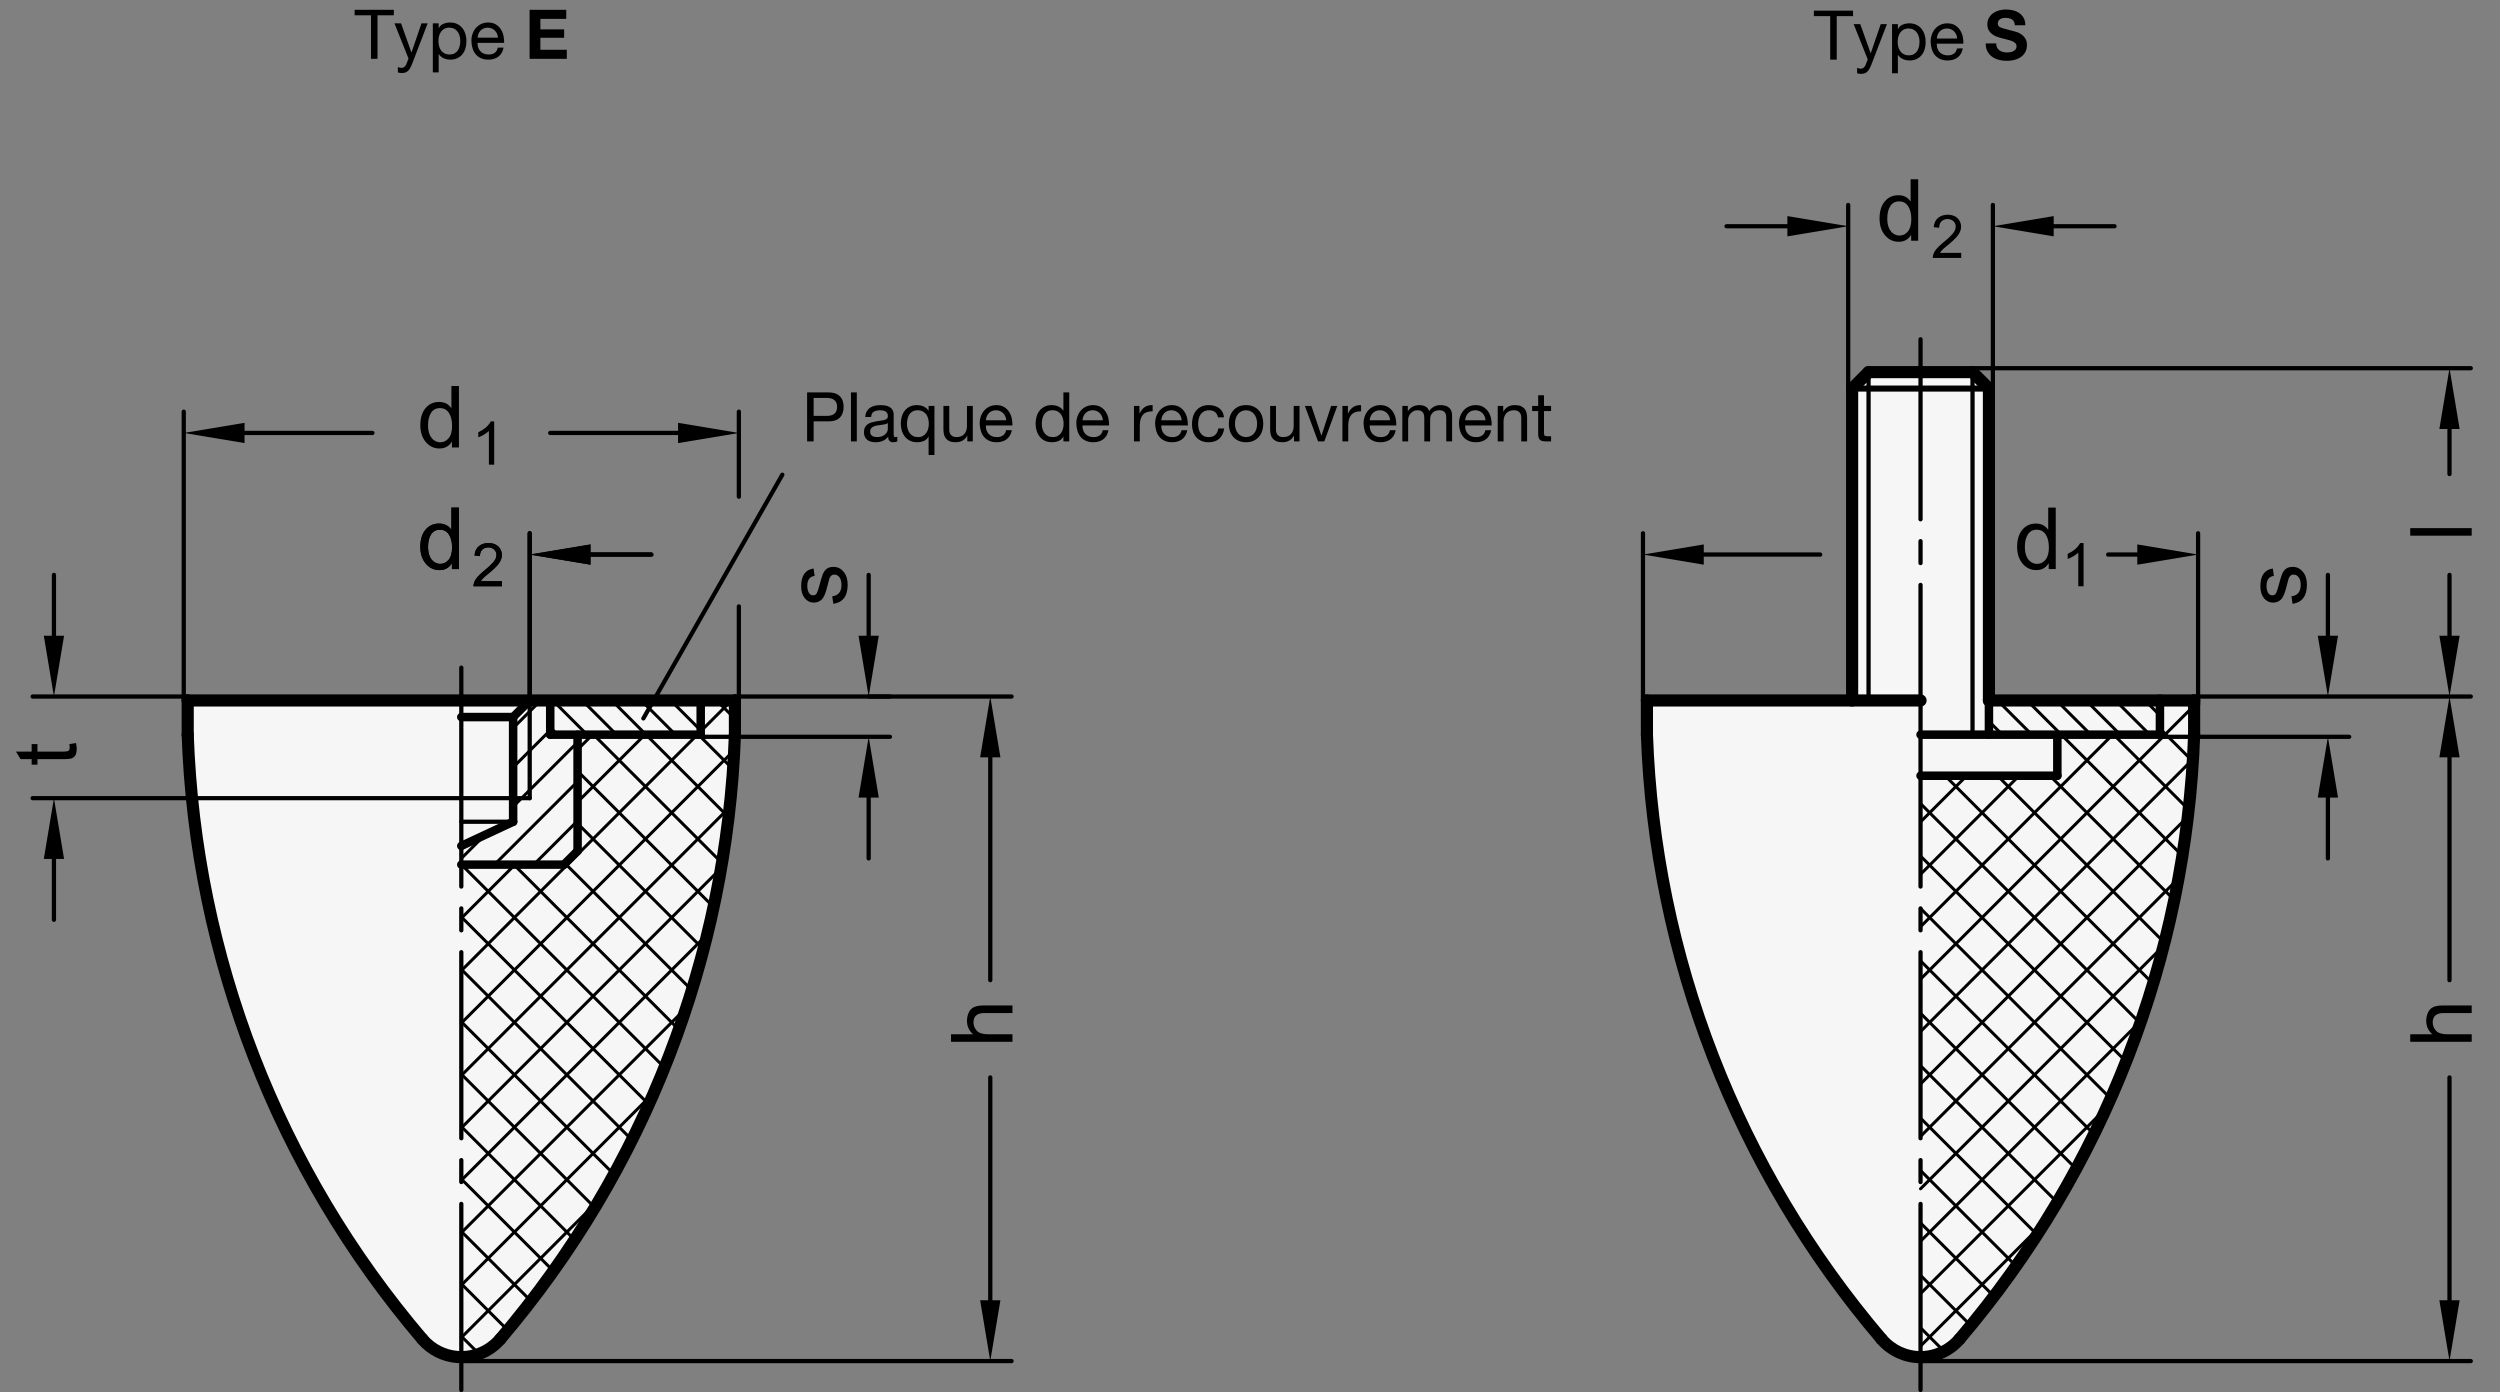 <?xml version="1.0" encoding="utf-8"?>
<!-- Generator: Adobe Illustrator 19.1.0, SVG Export Plug-In . SVG Version: 6.00 Build 0)  -->
<svg version="1.1" xmlns="http://www.w3.org/2000/svg" xmlns:xlink="http://www.w3.org/1999/xlink" x="0px" y="0px"
	 viewBox="0 0 291.385 162.254" enable-background="new 0 0 291.385 162.254" xml:space="preserve">
<rect x="0" y="0" width="291.385" height="162.254" fill="#808080" stroke="none"/>
<g id="MD_x5F_3_x5F_FUELLUNG_x5F_WS">
	<g id="LWPOLYLINE_3_">
		<path fill="#FFFFFF" d="M255.735,81.644h-23.917V45.289l-1.913-1.913h-12.118l-1.913,1.913v1.413v34.941h-23.917l0,3.986
			c0.904,25.895,10.542,50.723,27.345,70.446c2.13,2.51,5.892,2.817,8.401,0.687c0.247-0.21,0.477-0.44,0.687-0.687
			c16.804-19.723,26.441-44.551,27.346-70.446V81.644z"/>
	</g>
	<g id="LWPOLYLINE_4_">
		<path fill="#FFFFFF" d="M85.657,81.644h-63.78v3.986c0.904,25.895,10.542,50.723,27.346,70.446c2.13,2.51,5.892,2.817,8.401,0.687
			c0.247-0.21,0.477-0.44,0.687-0.687c16.804-19.723,26.441-44.551,27.346-70.446V81.644z"/>
	</g>
</g>
<g id="MD_x5F_3_x5F_FUELLUNG_x5F_GR">
	<g id="LWPOLYLINE">
		<path fill="#F6F6F6" d="M85.657,81.644h-63.78v3.986c0.904,25.895,10.542,50.723,27.346,70.446c2.13,2.51,5.892,2.817,8.401,0.687
			c0.247-0.21,0.477-0.44,0.687-0.687c16.804-19.723,26.441-44.551,27.346-70.446V81.644z"/>
	</g>
	<g id="LWPOLYLINE_1_">
		<path fill="#F6F6F6" d="M255.735,81.644h-23.917V45.289l-1.913-1.913h-12.118l-1.913,1.913v1.413v34.941h-23.917l0,3.986
			c0.904,25.895,10.542,50.723,27.345,70.446c2.13,2.51,5.892,2.817,8.401,0.687c0.247-0.21,0.477-0.44,0.687-0.687
			c16.804-19.723,26.441-44.551,27.346-70.446V81.644z"/>
	</g>
</g>
<g id="MD_x5F_1_x5F_100">
	<g id="LINE">
		
			<line fill="none" stroke="#000000" stroke-width="1.417" stroke-linecap="round" stroke-linejoin="round" stroke-miterlimit="10" x1="53.767" y1="81.644" x2="21.877" y2="81.644"/>
	</g>
	<g id="LINE_1_">
		
			<line fill="none" stroke="#000000" stroke-width="1.417" stroke-linecap="round" stroke-linejoin="round" stroke-miterlimit="10" x1="85.657" y1="81.644" x2="53.767" y2="81.644"/>
	</g>
	<g id="LINE_2_">
		
			<line fill="none" stroke="#000000" stroke-width="1.417" stroke-linecap="round" stroke-linejoin="round" stroke-miterlimit="10" x1="223.846" y1="81.644" x2="191.956" y2="81.644"/>
	</g>
	<g id="LINE_18_">
		
			<line fill="none" stroke="#000000" stroke-width="1.417" stroke-linecap="round" stroke-linejoin="round" stroke-miterlimit="10" x1="251.749" y1="81.644" x2="231.818" y2="81.644"/>
	</g>
	<g id="LINE_22_">
		
			<line fill="none" stroke="#000000" stroke-width="1.417" stroke-linecap="round" stroke-linejoin="round" stroke-miterlimit="10" x1="231.818" y1="45.289" x2="231.818" y2="81.644"/>
	</g>
	<g id="LINE_25_">
		
			<line fill="none" stroke="#000000" stroke-width="1.417" stroke-linecap="round" stroke-linejoin="round" stroke-miterlimit="10" x1="231.818" y1="45.289" x2="229.905" y2="43.376"/>
	</g>
	<g id="LINE_26_">
		
			<line fill="none" stroke="#000000" stroke-width="1.417" stroke-linecap="round" stroke-linejoin="round" stroke-miterlimit="10" x1="229.905" y1="43.376" x2="223.846" y2="43.376"/>
	</g>
	<g id="LINE_29_">
		
			<line fill="none" stroke="#000000" stroke-width="1.417" stroke-linecap="round" stroke-linejoin="round" stroke-miterlimit="10" x1="215.873" y1="45.289" x2="215.873" y2="81.644"/>
	</g>
	<g id="LINE_30_">
		
			<line fill="none" stroke="#000000" stroke-width="1.417" stroke-linecap="round" stroke-linejoin="round" stroke-miterlimit="10" x1="215.873" y1="45.289" x2="217.787" y2="43.376"/>
	</g>
	<g id="LINE_31_">
		
			<line fill="none" stroke="#000000" stroke-width="1.417" stroke-linecap="round" stroke-linejoin="round" stroke-miterlimit="10" x1="217.787" y1="43.376" x2="223.846" y2="43.376"/>
	</g>
	<g id="ARC">
		
			<path fill="none" stroke="#000000" stroke-width="1.417" stroke-linecap="round" stroke-linejoin="round" stroke-miterlimit="10" d="
			M21.877,85.63c0.904,25.895,10.542,50.723,27.346,70.446"/>
	</g>
	<g id="LINE_36_">
		
			<line fill="none" stroke="#000000" stroke-width="1.417" stroke-linecap="round" stroke-linejoin="round" stroke-miterlimit="10" x1="21.877" y1="81.644" x2="21.877" y2="85.63"/>
	</g>
	<g id="ARC_1_">
		
			<path fill="none" stroke="#000000" stroke-width="1.417" stroke-linecap="round" stroke-linejoin="round" stroke-miterlimit="10" d="
			M58.311,156.076c16.804-19.723,26.441-44.551,27.346-70.446"/>
	</g>
	<g id="ARC_2_">
		
			<path fill="none" stroke="#000000" stroke-width="1.417" stroke-linecap="round" stroke-linejoin="round" stroke-miterlimit="10" d="
			M49.223,156.076c2.13,2.51,5.892,2.817,8.401,0.687c0.247-0.21,0.477-0.44,0.687-0.687"/>
	</g>
	<g id="LINE_37_">
		
			<line fill="none" stroke="#000000" stroke-width="1.417" stroke-linecap="round" stroke-linejoin="round" stroke-miterlimit="10" x1="85.657" y1="81.644" x2="85.657" y2="85.63"/>
	</g>
	<g id="LINE_38_">
		
			<line fill="none" stroke="#000000" stroke-width="1.417" stroke-linecap="round" stroke-linejoin="round" stroke-miterlimit="10" x1="191.956" y1="81.644" x2="191.956" y2="85.63"/>
	</g>
	<g id="LINE_39_">
		
			<line fill="none" stroke="#000000" stroke-width="1.417" stroke-linecap="round" stroke-linejoin="round" stroke-miterlimit="10" x1="255.735" y1="81.644" x2="255.735" y2="85.63"/>
	</g>
	<g id="ARC_3_">
		
			<path fill="none" stroke="#000000" stroke-width="1.417" stroke-linecap="round" stroke-linejoin="round" stroke-miterlimit="10" d="
			M191.956,85.63c0.904,25.895,10.542,50.723,27.346,70.446"/>
	</g>
	<g id="ARC_4_">
		
			<path fill="none" stroke="#000000" stroke-width="1.417" stroke-linecap="round" stroke-linejoin="round" stroke-miterlimit="10" d="
			M228.39,156.076c16.804-19.723,26.441-44.551,27.346-70.446"/>
	</g>
	<g id="ARC_5_">
		
			<path fill="none" stroke="#000000" stroke-width="1.417" stroke-linecap="round" stroke-linejoin="round" stroke-miterlimit="10" d="
			M219.302,156.076c1.132,1.334,2.794,2.103,4.544,2.103"/>
	</g>
	<g id="ARC_6_">
		
			<path fill="none" stroke="#000000" stroke-width="1.417" stroke-linecap="round" stroke-linejoin="round" stroke-miterlimit="10" d="
			M223.846,158.179c1.75,0,3.412-0.769,4.544-2.103"/>
	</g>
	<g id="LINE_77_">
		
			<line fill="none" stroke="#000000" stroke-width="1.417" stroke-linecap="round" stroke-linejoin="round" stroke-miterlimit="10" x1="251.749" y1="81.644" x2="255.735" y2="81.644"/>
	</g>
</g>
<g id="MD_x5F_2_x5F_SCHRAFFUR">
	<g id="HATCH">
		<polygon fill-rule="evenodd" clip-rule="evenodd" fill="none" points="64.131,81.644 61.739,81.644 59.807,83.576 59.807,95.779 
			53.767,98.595 53.767,100.778 65.726,100.778 67.32,99.183 67.32,85.63 64.131,85.63 		"/>
		
			<path fill="none" stroke="#000000" stroke-width="0.354" stroke-linecap="round" stroke-linejoin="round" stroke-miterlimit="10" d="
			M67.32,95.669l-5.109,5.109 M67.32,91.087l-9.691,9.691 M67.32,86.505l-7.513,7.513 M56.507,97.318l-2.74,2.74 M64.131,85.111
			l-4.324,4.324 M63.017,81.644l-3.21,3.21"/>
	</g>
	<g id="HATCH_1_">
		<polygon fill-rule="evenodd" clip-rule="evenodd" fill="none" points="231.818,85.63 251.749,85.63 251.749,81.644 
			231.818,81.644 231.818,85.63 		"/>
		
			<path fill="none" stroke="#000000" stroke-width="0.354" stroke-linecap="round" stroke-linejoin="round" stroke-miterlimit="10" d="
			M233.377,85.63l-1.559-1.559 M236.814,85.63l-3.986-3.986 M240.251,85.63l-3.986-3.986 M243.687,85.63l-3.986-3.986
			 M247.124,85.63l-3.986-3.986 M250.56,85.63l-3.986-3.986 M251.749,83.382l-1.739-1.739"/>
	</g>
	<g id="HATCH_2_">
		<path fill-rule="evenodd" clip-rule="evenodd" fill="none" d="M223.846,135.218v2.551v20.409c1.75,0,3.412-0.769,4.544-2.103
			c16.804-19.723,26.441-44.551,27.346-70.446v-3.986h-3.986v3.986h-11.959v4.783h-15.945v12.915v5.102v9.065V135.218
			L223.846,135.218z"/>
		
			<path fill="none" stroke="#000000" stroke-width="0.354" stroke-linecap="round" stroke-linejoin="round" stroke-miterlimit="10" d="
			M223.846,95.795l5.381-5.381 M223.846,101.904l11.491-11.491 M239.791,85.959l0.329-0.329 M223.846,108.013l22.383-22.383
			 M223.846,114.123l31.89-31.89 M223.846,120.232l31.618-31.618 M223.846,126.342l31.006-31.006 M223.846,132.451l29.868-29.868
			 M223.846,138.56l28.289-28.289 M223.846,144.67l25.469-25.469 M223.846,150.779l21.325-21.325 M223.846,156.889l14.195-14.195
			 M226.558,157.469l-2.712-2.712 M229.635,154.437l-5.79-5.789 M232.273,150.965l-8.427-8.427 M234.911,147.494l-11.065-11.065
			 M237.36,143.834l-13.515-13.515 M239.643,140.007l-15.798-15.798 M241.926,136.181L223.846,118.1 M243.965,132.11l-20.119-20.119
			 M245.873,127.908l-22.027-22.027 M247.78,123.707l-23.934-23.934 M249.332,119.149l-25.486-25.486 M250.831,114.538
			l-24.125-24.125 M252.226,109.825l-19.411-19.411 M253.268,104.756l-14.343-14.343 M254.309,99.688L240.251,85.63 M254.953,94.223
			l-8.593-8.593 M255.463,88.623l-3.714-3.714 M255.735,82.787l-1.143-1.143"/>
	</g>
	<g id="HATCH_3_">
		<polygon fill-rule="evenodd" clip-rule="evenodd" fill="none" points="64.131,85.63 81.67,85.63 81.67,81.644 64.131,81.644 
			64.131,85.63 		"/>
		
			<path fill="none" stroke="#000000" stroke-width="0.354" stroke-linecap="round" stroke-linejoin="round" stroke-miterlimit="10" d="
			M64.987,85.63l-0.856-0.856 M68.424,85.63l-3.986-3.986 M71.86,85.63l-3.986-3.986 M75.297,85.63l-3.986-3.986 M78.733,85.63
			l-3.986-3.986 M81.67,85.131l-3.487-3.487 M81.67,81.694l-0.05-0.05"/>
	</g>
	<g id="HATCH_4_">
		<path fill-rule="evenodd" clip-rule="evenodd" fill="none" d="M53.767,135.218v2.551v20.409c1.75,0,3.412-0.769,4.544-2.103
			c16.804-19.723,26.441-44.551,27.346-70.446v-3.986H81.67v3.986H67.32v13.553l-1.594,1.594H53.767v2.551v2.551v2.551v8.838
			V135.218L53.767,135.218z"/>
		
			<path fill="none" stroke="#000000" stroke-width="0.354" stroke-linecap="round" stroke-linejoin="round" stroke-miterlimit="10" d="
			M53.767,100.919l0.142-0.142 M67.32,87.366l1.736-1.736 M53.767,107.029l6.251-6.251 M67.32,93.476l7.846-7.846 M53.767,113.138
			L81.275,85.63 M81.67,85.235l3.591-3.591 M53.767,119.248l31.717-31.717 M53.767,125.357l31.105-31.105 M53.767,131.466
			l30.123-30.123 M53.767,137.576l28.544-28.544 M53.767,143.685l25.943-25.943 M53.767,149.795l22.144-22.144 M53.767,155.904
			l15.652-15.652 M55.765,157.739l-1.998-1.998 M59.131,154.996l-5.364-5.364 M61.769,151.525l-8.002-8.002 M64.407,148.053
			l-10.64-10.64 M66.914,144.45l-13.147-13.147 M69.197,140.624l-15.43-15.43 M71.48,136.798l-17.713-17.713 M73.579,132.787
			l-19.812-19.812 M75.486,128.585l-21.719-21.719 M77.394,124.384l-23.606-23.606 M79.011,119.892l-19.114-19.114 M80.51,115.281
			l-14.644-14.644 M81.98,110.641l-14.66-14.66 M83.021,105.573L67.32,89.872 M84.062,100.505L69.187,85.63 M84.792,95.125
			l-9.495-9.495 M85.302,89.526l-3.896-3.896 M85.657,83.771l-2.127-2.127"/>
	</g>
</g>
<g id="MD_x5F_1_x5F_035">
	<g id="LINE_3_">
		
			<line fill="none" stroke="#000000" stroke-width="0.496" stroke-linecap="round" stroke-linejoin="round" stroke-miterlimit="10" x1="223.846" y1="68.177" x2="223.846" y2="103.329"/>
	</g>
	<g id="LINE_4_">
		
			<line fill="none" stroke="#000000" stroke-width="0.496" stroke-linecap="round" stroke-linejoin="round" stroke-miterlimit="10" x1="223.846" y1="39.549" x2="223.846" y2="60.524"/>
	</g>
	<g id="LINE_5_">
		
			<line fill="none" stroke="#000000" stroke-width="0.496" stroke-linecap="round" stroke-linejoin="round" stroke-miterlimit="10" x1="223.846" y1="63.075" x2="223.846" y2="65.626"/>
	</g>
	<g id="LINE_12_">
		
			<line fill="none" stroke="#000000" stroke-width="0.496" stroke-linecap="round" stroke-linejoin="round" stroke-miterlimit="10" x1="59.807" y1="95.779" x2="53.767" y2="95.779"/>
	</g>
	<g id="LINE_14_">
		
			<line fill="none" stroke="#000000" stroke-width="0.496" stroke-linecap="round" stroke-linejoin="round" stroke-miterlimit="10" x1="61.739" y1="81.644" x2="61.739" y2="93.029"/>
	</g>
	<g id="LINE_15_">
		
			<line fill="none" stroke="#000000" stroke-width="0.496" stroke-linecap="round" stroke-linejoin="round" stroke-miterlimit="10" x1="61.739" y1="93.029" x2="53.767" y2="93.029"/>
	</g>
	<g id="LINE_21_">
		
			<line fill="none" stroke="#000000" stroke-width="0.496" stroke-linecap="round" stroke-linejoin="round" stroke-miterlimit="10" x1="229.905" y1="43.376" x2="229.905" y2="85.63"/>
	</g>
	<g id="LINE_28_">
		
			<line fill="none" stroke="#000000" stroke-width="0.496" stroke-linecap="round" stroke-linejoin="round" stroke-miterlimit="10" x1="217.787" y1="43.376" x2="217.787" y2="81.644"/>
	</g>
	<g id="LINE_33_">
		
			<line fill="none" stroke="#000000" stroke-width="0.496" stroke-linecap="round" stroke-linejoin="round" stroke-miterlimit="10" x1="53.767" y1="105.88" x2="53.767" y2="108.431"/>
	</g>
	<g id="LINE_34_">
		
			<line fill="none" stroke="#000000" stroke-width="0.496" stroke-linecap="round" stroke-linejoin="round" stroke-miterlimit="10" x1="53.767" y1="103.329" x2="53.767" y2="77.817"/>
	</g>
	<g id="LINE_35_">
		
			<line fill="none" stroke="#000000" stroke-width="0.496" stroke-linecap="round" stroke-linejoin="round" stroke-miterlimit="10" x1="223.846" y1="105.88" x2="223.846" y2="108.431"/>
	</g>
	<g id="LINE_40_">
		
			<line fill="none" stroke="#000000" stroke-width="0.496" stroke-linecap="round" stroke-linejoin="round" stroke-miterlimit="10" x1="53.767" y1="135.218" x2="53.767" y2="137.77"/>
	</g>
	<g id="LINE_41_">
		
			<line fill="none" stroke="#000000" stroke-width="0.496" stroke-linecap="round" stroke-linejoin="round" stroke-miterlimit="10" x1="53.767" y1="132.667" x2="53.767" y2="110.982"/>
	</g>
	<g id="LINE_42_">
		
			<line fill="none" stroke="#000000" stroke-width="0.496" stroke-linecap="round" stroke-linejoin="round" stroke-miterlimit="10" x1="53.767" y1="140.321" x2="53.767" y2="162.006"/>
	</g>
	<g id="LINE_43_">
		
			<line fill="none" stroke="#000000" stroke-width="0.496" stroke-linecap="round" stroke-linejoin="round" stroke-miterlimit="10" x1="223.846" y1="135.218" x2="223.846" y2="137.77"/>
	</g>
	<g id="LINE_44_">
		
			<line fill="none" stroke="#000000" stroke-width="0.496" stroke-linecap="round" stroke-linejoin="round" stroke-miterlimit="10" x1="223.846" y1="132.667" x2="223.846" y2="110.982"/>
	</g>
	<g id="LINE_45_">
		
			<line fill="none" stroke="#000000" stroke-width="0.496" stroke-linecap="round" stroke-linejoin="round" stroke-miterlimit="10" x1="223.846" y1="140.321" x2="223.846" y2="162.006"/>
	</g>
	<g id="LINE_88_">
		
			<line fill="none" stroke="#000000" stroke-width="0.496" stroke-linecap="round" stroke-linejoin="round" stroke-miterlimit="10" x1="74.988" y1="83.733" x2="91.184" y2="55.331"/>
	</g>
</g>
<g id="MD_x5F_1_x5F_070">
	<g id="LINE_6_">
		
			<line fill="none" stroke="#000000" stroke-width="0.992" stroke-linecap="round" stroke-linejoin="round" stroke-miterlimit="10" x1="64.131" y1="81.644" x2="64.131" y2="85.63"/>
	</g>
	<g id="LINE_7_">
		
			<line fill="none" stroke="#000000" stroke-width="0.992" stroke-linecap="round" stroke-linejoin="round" stroke-miterlimit="10" x1="64.131" y1="85.63" x2="81.67" y2="85.63"/>
	</g>
	<g id="LINE_8_">
		
			<line fill="none" stroke="#000000" stroke-width="0.992" stroke-linecap="round" stroke-linejoin="round" stroke-miterlimit="10" x1="67.32" y1="85.63" x2="67.32" y2="99.183"/>
	</g>
	<g id="LINE_9_">
		
			<line fill="none" stroke="#000000" stroke-width="0.992" stroke-linecap="round" stroke-linejoin="round" stroke-miterlimit="10" x1="65.726" y1="100.778" x2="53.767" y2="100.778"/>
	</g>
	<g id="LINE_10_">
		
			<line fill="none" stroke="#000000" stroke-width="0.992" stroke-linecap="round" stroke-linejoin="round" stroke-miterlimit="10" x1="67.32" y1="99.183" x2="65.726" y2="100.778"/>
	</g>
	<g id="LINE_11_">
		
			<line fill="none" stroke="#000000" stroke-width="0.992" stroke-linecap="round" stroke-linejoin="round" stroke-miterlimit="10" x1="59.807" y1="83.576" x2="59.807" y2="95.779"/>
	</g>
	<g id="LINE_13_">
		
			<line fill="none" stroke="#000000" stroke-width="0.992" stroke-linecap="round" stroke-linejoin="round" stroke-miterlimit="10" x1="53.767" y1="98.595" x2="59.807" y2="95.779"/>
	</g>
	<g id="LINE_16_">
		
			<line fill="none" stroke="#000000" stroke-width="0.992" stroke-linecap="round" stroke-linejoin="round" stroke-miterlimit="10" x1="61.739" y1="81.644" x2="59.807" y2="83.576"/>
	</g>
	<g id="LINE_17_">
		
			<line fill="none" stroke="#000000" stroke-width="0.992" stroke-linecap="round" stroke-linejoin="round" stroke-miterlimit="10" x1="59.807" y1="83.576" x2="53.767" y2="83.576"/>
	</g>
	<g id="LINE_19_">
		
			<line fill="none" stroke="#000000" stroke-width="0.992" stroke-linecap="round" stroke-linejoin="round" stroke-miterlimit="10" x1="239.791" y1="85.63" x2="239.791" y2="90.413"/>
	</g>
	<g id="LINE_20_">
		
			<line fill="none" stroke="#000000" stroke-width="0.992" stroke-linecap="round" stroke-linejoin="round" stroke-miterlimit="10" x1="223.846" y1="85.63" x2="251.749" y2="85.63"/>
	</g>
	<g id="LINE_23_">
		
			<line fill="none" stroke="#000000" stroke-width="0.992" stroke-linecap="round" stroke-linejoin="round" stroke-miterlimit="10" x1="231.818" y1="81.644" x2="231.818" y2="85.63"/>
	</g>
	<g id="LINE_24_">
		
			<line fill="none" stroke="#000000" stroke-width="0.992" stroke-linecap="round" stroke-linejoin="round" stroke-miterlimit="10" x1="239.791" y1="90.413" x2="223.846" y2="90.413"/>
	</g>
	<g id="LINE_75_">
		
			<line fill="none" stroke="#000000" stroke-width="0.992" stroke-linecap="round" stroke-linejoin="round" stroke-miterlimit="10" x1="81.67" y1="81.644" x2="81.67" y2="85.63"/>
	</g>
	<g id="LINE_76_">
		
			<line fill="none" stroke="#000000" stroke-width="0.992" stroke-linecap="round" stroke-linejoin="round" stroke-miterlimit="10" x1="251.749" y1="85.63" x2="251.749" y2="81.644"/>
	</g>
</g>
<g id="MD_x5F_1_x5F_050">
	<g id="LINE_27_">
		
			<line fill="none" stroke="#000000" stroke-width="0.709" stroke-linecap="round" stroke-linejoin="round" stroke-miterlimit="10" x1="231.818" y1="45.289" x2="223.846" y2="45.289"/>
	</g>
	<g id="LINE_32_">
		
			<line fill="none" stroke="#000000" stroke-width="0.709" stroke-linecap="round" stroke-linejoin="round" stroke-miterlimit="10" x1="215.873" y1="45.289" x2="223.846" y2="45.289"/>
	</g>
</g>
<g id="MD_x5F_2_x5F_BEMASSUNG">
	<g id="LINE_46_">
		
			<line stroke="#000000" stroke-width="0.496" stroke-linecap="round" stroke-linejoin="round" stroke-miterlimit="10" x1="198.582" y1="64.636" x2="212.153" y2="64.636"/>
	</g>
	<g id="LINE_47_">
		
			<line stroke="#000000" stroke-width="0.496" stroke-linecap="round" stroke-linejoin="round" stroke-miterlimit="10" x1="191.495" y1="81.648" x2="191.495" y2="62.156"/>
	</g>
	<g id="SOLID">
		<polygon points="198.582,65.817 191.495,64.636 198.582,63.455 		"/>
	</g>
	<g id="LINE_48_">
		
			<line stroke="#000000" stroke-width="0.496" stroke-linecap="round" stroke-linejoin="round" stroke-miterlimit="10" x1="249.109" y1="64.636" x2="245.715" y2="64.636"/>
	</g>
	<g id="TEXT">
		<g>
			<path d="M242.849,68.333h-0.616v-3.924c-0.308,0.292-0.72,0.539-1.235,0.742v-0.596c0.71-0.34,1.193-0.76,1.451-1.262h0.4V68.333
				z"/>
		</g>
	</g>
	<g id="TEXT_1_">
		<g>
			<path d="M239.605,66.326h-0.82v-0.66h-0.02c-0.316,0.521-0.794,0.782-1.433,0.782c-0.635,0-1.165-0.252-1.591-0.755
				c-0.425-0.504-0.638-1.156-0.638-1.957c0-0.838,0.2-1.499,0.602-1.984c0.4-0.485,0.93-0.729,1.588-0.729
				c0.619,0,1.09,0.236,1.413,0.709h0.02v-2.571h0.879V66.326z M237.426,65.724c0.385,0,0.711-0.157,0.978-0.474
				c0.268-0.316,0.401-0.795,0.401-1.437c0-0.633-0.122-1.136-0.367-1.511c-0.244-0.374-0.595-0.562-1.051-0.562
				s-0.801,0.183-1.033,0.55c-0.233,0.366-0.35,0.848-0.35,1.444c0,0.43,0.063,0.794,0.188,1.092c0.125,0.298,0.3,0.522,0.525,0.672
				C236.942,65.65,237.179,65.724,237.426,65.724z"/>
		</g>
	</g>
	<g id="LINE_49_">
		
			<line stroke="#000000" stroke-width="0.496" stroke-linecap="round" stroke-linejoin="round" stroke-miterlimit="10" x1="256.196" y1="82.082" x2="256.196" y2="62.156"/>
	</g>
	<g id="SOLID_1_">
		<polygon points="249.109,65.817 256.196,64.636 249.109,63.455 		"/>
	</g>
	<g id="SOLID_2_">
		<polygon points="68.826,63.455 61.739,64.636 68.826,65.817 		"/>
	</g>
	<g id="LINE_50_">
		
			<line stroke="#000000" stroke-width="0.496" stroke-linecap="round" stroke-linejoin="round" stroke-miterlimit="10" x1="68.826" y1="64.636" x2="75.913" y2="64.636"/>
	</g>
	<g id="LINE_51_">
		
			<line stroke="#000000" stroke-width="0.496" stroke-linecap="round" stroke-linejoin="round" stroke-miterlimit="10" x1="61.739" y1="81.644" x2="61.739" y2="62.156"/>
	</g>
	<g id="TEXT_2_">
		<g>
			<path d="M58.509,68.333h-3.322c0-0.283,0.099-0.569,0.296-0.858c0.197-0.29,0.566-0.652,1.106-1.088
				c0.331-0.265,0.626-0.543,0.887-0.833c0.26-0.291,0.39-0.584,0.39-0.878c0-0.253-0.09-0.462-0.269-0.628
				c-0.179-0.165-0.405-0.248-0.679-0.248c-0.276,0-0.508,0.085-0.695,0.255c-0.187,0.17-0.281,0.424-0.283,0.762l-0.633-0.072
				c0.038-0.47,0.205-0.829,0.501-1.077c0.295-0.249,0.67-0.373,1.124-0.373c0.492,0,0.876,0.136,1.15,0.408
				c0.275,0.272,0.413,0.602,0.413,0.987c0,0.321-0.116,0.647-0.348,0.977c-0.231,0.33-0.692,0.771-1.384,1.322
				c-0.362,0.29-0.604,0.54-0.722,0.749h2.467V68.333z"/>
		</g>
	</g>
	<g id="TEXT_3_">
		<g>
			<path d="M53.492,66.326h-0.821v-0.66h-0.02c-0.316,0.521-0.793,0.782-1.432,0.782c-0.635,0-1.166-0.252-1.591-0.755
				c-0.425-0.504-0.638-1.156-0.638-1.957c0-0.838,0.2-1.499,0.601-1.984s0.93-0.729,1.588-0.729c0.619,0,1.09,0.236,1.413,0.709
				h0.02v-2.571h0.879V66.326z M51.313,65.724c0.384,0,0.71-0.157,0.978-0.474s0.401-0.795,0.401-1.437
				c0-0.633-0.122-1.136-0.367-1.511c-0.244-0.374-0.595-0.562-1.051-0.562s-0.801,0.183-1.034,0.55
				c-0.233,0.366-0.35,0.848-0.35,1.444c0,0.43,0.063,0.794,0.188,1.092s0.3,0.522,0.525,0.672
				C50.829,65.65,51.065,65.724,51.313,65.724z"/>
		</g>
	</g>
	<g id="SOLID_3_">
		<polygon points="68.826,63.455 61.739,64.636 68.826,65.817 		"/>
	</g>
	<g id="LINE_52_">
		
			<line stroke="#000000" stroke-width="0.496" stroke-linecap="round" stroke-linejoin="round" stroke-miterlimit="10" x1="68.826" y1="64.636" x2="75.913" y2="64.636"/>
	</g>
	<g id="LINE_53_">
		
			<line stroke="#000000" stroke-width="0.496" stroke-linecap="round" stroke-linejoin="round" stroke-miterlimit="10" x1="61.739" y1="81.644" x2="61.739" y2="62.156"/>
	</g>
	<g id="TEXT_4_">
		<g>
			<path d="M58.509,68.333h-3.322c0-0.283,0.099-0.569,0.296-0.858c0.197-0.29,0.566-0.652,1.106-1.088
				c0.331-0.265,0.626-0.543,0.887-0.833c0.26-0.291,0.39-0.584,0.39-0.878c0-0.253-0.09-0.462-0.269-0.628
				c-0.179-0.165-0.405-0.248-0.679-0.248c-0.276,0-0.508,0.085-0.695,0.255c-0.187,0.17-0.281,0.424-0.283,0.762l-0.633-0.072
				c0.038-0.47,0.205-0.829,0.501-1.077c0.295-0.249,0.67-0.373,1.124-0.373c0.492,0,0.876,0.136,1.15,0.408
				c0.275,0.272,0.413,0.602,0.413,0.987c0,0.321-0.116,0.647-0.348,0.977c-0.231,0.33-0.692,0.771-1.384,1.322
				c-0.362,0.29-0.604,0.54-0.722,0.749h2.467V68.333z"/>
		</g>
	</g>
	<g id="TEXT_5_">
		<g>
			<path d="M53.492,66.326h-0.821v-0.66h-0.02c-0.316,0.521-0.793,0.782-1.432,0.782c-0.635,0-1.166-0.252-1.591-0.755
				c-0.425-0.504-0.638-1.156-0.638-1.957c0-0.838,0.2-1.499,0.601-1.984s0.93-0.729,1.588-0.729c0.619,0,1.09,0.236,1.413,0.709
				h0.02v-2.571h0.879V66.326z M51.313,65.724c0.384,0,0.71-0.157,0.978-0.474s0.401-0.795,0.401-1.437
				c0-0.633-0.122-1.136-0.367-1.511c-0.244-0.374-0.595-0.562-1.051-0.562s-0.801,0.183-1.034,0.55
				c-0.233,0.366-0.35,0.848-0.35,1.444c0,0.43,0.063,0.794,0.188,1.092s0.3,0.522,0.525,0.672
				C50.829,65.65,51.065,65.724,51.313,65.724z"/>
		</g>
	</g>
	<g id="LINE_54_">
		
			<line stroke="#000000" stroke-width="0.496" stroke-linecap="round" stroke-linejoin="round" stroke-miterlimit="10" x1="79.031" y1="50.463" x2="64.129" y2="50.463"/>
	</g>
	<g id="LINE_55_">
		
			<line stroke="#000000" stroke-width="0.496" stroke-linecap="round" stroke-linejoin="round" stroke-miterlimit="10" x1="86.117" y1="81.644" x2="86.117" y2="70.679"/>
	</g>
	<g id="LINE_56_">
		
			<line stroke="#000000" stroke-width="0.496" stroke-linecap="round" stroke-linejoin="round" stroke-miterlimit="10" x1="86.117" y1="57.894" x2="86.117" y2="47.982"/>
	</g>
	<g id="SOLID_4_">
		<polygon points="79.031,51.644 86.117,50.463 79.031,49.281 		"/>
	</g>
	<g id="LINE_57_">
		
			<line stroke="#000000" stroke-width="0.496" stroke-linecap="round" stroke-linejoin="round" stroke-miterlimit="10" x1="28.503" y1="50.463" x2="43.405" y2="50.463"/>
	</g>
	<g id="LINE_58_">
		
			<line stroke="#000000" stroke-width="0.496" stroke-linecap="round" stroke-linejoin="round" stroke-miterlimit="10" x1="21.417" y1="81.644" x2="21.417" y2="47.982"/>
	</g>
	<g id="SOLID_5_">
		<polygon points="28.503,51.644 21.417,50.463 28.503,49.281 		"/>
	</g>
	<g id="TEXT_6_">
		<g>
			<path d="M57.599,54.159h-0.616v-3.924c-0.308,0.292-0.72,0.539-1.235,0.742v-0.596c0.71-0.34,1.193-0.76,1.451-1.262h0.4V54.159z
				"/>
		</g>
	</g>
	<g id="TEXT_7_">
		<g>
			<path d="M53.492,52.152h-0.821v-0.66h-0.02c-0.316,0.521-0.793,0.782-1.432,0.782c-0.635,0-1.166-0.252-1.591-0.755
				c-0.425-0.504-0.638-1.156-0.638-1.957c0-0.838,0.2-1.499,0.601-1.984s0.93-0.729,1.588-0.729c0.619,0,1.09,0.236,1.413,0.709
				h0.02v-2.571h0.879V52.152z M51.313,51.551c0.384,0,0.71-0.157,0.978-0.474s0.401-0.795,0.401-1.437
				c0-0.633-0.122-1.136-0.367-1.511c-0.244-0.374-0.595-0.562-1.051-0.562s-0.801,0.183-1.034,0.55
				c-0.233,0.366-0.35,0.848-0.35,1.444c0,0.43,0.063,0.794,0.188,1.092s0.3,0.522,0.525,0.672
				C50.829,51.477,51.065,51.551,51.313,51.551z"/>
		</g>
	</g>
	<g id="LINE_59_">
		
			<line stroke="#000000" stroke-width="0.496" stroke-linecap="round" stroke-linejoin="round" stroke-miterlimit="10" x1="85.657" y1="81.183" x2="103.728" y2="81.183"/>
	</g>
	<g id="LINE_60_">
		
			<line stroke="#000000" stroke-width="0.496" stroke-linecap="round" stroke-linejoin="round" stroke-miterlimit="10" x1="101.247" y1="81.183" x2="117.901" y2="81.183"/>
	</g>
	<g id="SOLID_6_">
		<polygon points="114.239,88.27 115.42,81.183 116.602,88.27 		"/>
	</g>
	<g id="LINE_61_">
		
			<line stroke="#000000" stroke-width="0.496" stroke-linecap="round" stroke-linejoin="round" stroke-miterlimit="10" x1="115.42" y1="151.553" x2="115.42" y2="125.581"/>
	</g>
	<g id="LINE_62_">
		
			<line stroke="#000000" stroke-width="0.496" stroke-linecap="round" stroke-linejoin="round" stroke-miterlimit="10" x1="115.42" y1="88.27" x2="115.42" y2="114.242"/>
	</g>
	<g id="TEXT_8_">
		<g>
			<path d="M118.007,117.189v0.884h-3.274c-0.424,0-0.741,0.091-0.953,0.274c-0.212,0.182-0.317,0.454-0.317,0.815
				c0,0.358,0.124,0.679,0.374,0.96c0.249,0.282,0.694,0.424,1.336,0.424h2.835v0.879h-7.165v-0.879h2.571
				c-0.473-0.418-0.709-0.939-0.709-1.564c0-0.336,0.068-0.656,0.205-0.963s0.347-0.521,0.631-0.645
				c0.283-0.125,0.678-0.186,1.183-0.186H118.007z"/>
		</g>
	</g>
	<g id="SOLID_7_">
		<polygon points="114.239,151.553 115.42,158.64 116.602,151.553 		"/>
	</g>
	<g id="LINE_63_">
		
			<line stroke="#000000" stroke-width="0.496" stroke-linecap="round" stroke-linejoin="round" stroke-miterlimit="10" x1="53.767" y1="158.64" x2="117.901" y2="158.64"/>
	</g>
	<g id="LINE_64_">
		
			<line stroke="#000000" stroke-width="0.496" stroke-linecap="round" stroke-linejoin="round" stroke-miterlimit="10" x1="255.653" y1="81.183" x2="287.98" y2="81.183"/>
	</g>
	<g id="SOLID_8_">
		<polygon points="284.318,88.27 285.499,81.183 286.68,88.27 		"/>
	</g>
	<g id="LINE_65_">
		
			<line stroke="#000000" stroke-width="0.496" stroke-linecap="round" stroke-linejoin="round" stroke-miterlimit="10" x1="285.499" y1="151.553" x2="285.499" y2="125.581"/>
	</g>
	<g id="LINE_66_">
		
			<line stroke="#000000" stroke-width="0.496" stroke-linecap="round" stroke-linejoin="round" stroke-miterlimit="10" x1="285.499" y1="88.27" x2="285.499" y2="114.242"/>
	</g>
	<g id="TEXT_9_">
		<g>
			<path d="M288.086,117.189v0.884h-3.274c-0.424,0-0.741,0.091-0.953,0.274c-0.212,0.182-0.317,0.454-0.317,0.815
				c0,0.358,0.124,0.679,0.374,0.96c0.249,0.282,0.694,0.424,1.336,0.424h2.835v0.879h-7.165v-0.879h2.571
				c-0.473-0.418-0.709-0.939-0.709-1.564c0-0.336,0.068-0.656,0.205-0.963s0.347-0.521,0.631-0.645
				c0.283-0.125,0.678-0.186,1.183-0.186H288.086z"/>
		</g>
	</g>
	<g id="SOLID_9_">
		<polygon points="284.318,151.553 285.499,158.64 286.68,151.553 		"/>
	</g>
	<g id="LINE_67_">
		
			<line stroke="#000000" stroke-width="0.496" stroke-linecap="round" stroke-linejoin="round" stroke-miterlimit="10" x1="223.846" y1="158.64" x2="287.98" y2="158.64"/>
	</g>
	<g id="LINE_68_">
		
			<line stroke="#000000" stroke-width="0.496" stroke-linecap="round" stroke-linejoin="round" stroke-miterlimit="10" x1="239.365" y1="26.368" x2="246.452" y2="26.368"/>
	</g>
	<g id="TEXT_10_">
		<g>
			<path d="M228.587,30.065h-3.322c0-0.283,0.099-0.569,0.296-0.858c0.197-0.29,0.566-0.652,1.107-1.088
				c0.33-0.265,0.626-0.543,0.886-0.833c0.26-0.291,0.391-0.584,0.391-0.878c0-0.253-0.09-0.462-0.269-0.628
				c-0.18-0.165-0.406-0.248-0.68-0.248c-0.276,0-0.508,0.085-0.694,0.255c-0.188,0.17-0.282,0.424-0.284,0.762l-0.633-0.072
				c0.039-0.47,0.206-0.829,0.501-1.077c0.296-0.249,0.67-0.373,1.124-0.373c0.493,0,0.877,0.136,1.151,0.408
				s0.412,0.602,0.412,0.987c0,0.321-0.115,0.647-0.347,0.977c-0.232,0.33-0.693,0.771-1.385,1.322
				c-0.362,0.29-0.603,0.54-0.722,0.749h2.467V30.065z"/>
		</g>
	</g>
	<g id="TEXT_11_">
		<g>
			<path d="M223.571,28.058h-0.821v-0.66h-0.02c-0.316,0.521-0.793,0.782-1.432,0.782c-0.636,0-1.166-0.252-1.591-0.755
				c-0.426-0.504-0.638-1.156-0.638-1.957c0-0.838,0.2-1.499,0.601-1.984c0.401-0.485,0.931-0.729,1.589-0.729
				c0.619,0,1.09,0.236,1.412,0.709h0.02v-2.571h0.88V28.058z M221.392,27.457c0.384,0,0.71-0.157,0.978-0.474
				c0.267-0.316,0.4-0.795,0.4-1.437c0-0.633-0.122-1.136-0.366-1.511c-0.244-0.374-0.595-0.562-1.051-0.562
				s-0.801,0.183-1.034,0.55c-0.232,0.366-0.35,0.848-0.35,1.444c0,0.43,0.063,0.794,0.188,1.092
				c0.126,0.298,0.301,0.522,0.525,0.672C220.907,27.382,221.144,27.457,221.392,27.457z"/>
		</g>
	</g>
	<g id="SOLID_10_">
		<polygon points="239.365,25.187 232.279,26.368 239.365,27.549 		"/>
	</g>
	<g id="LINE_69_">
		
			<line stroke="#000000" stroke-width="0.496" stroke-linecap="round" stroke-linejoin="round" stroke-miterlimit="10" x1="232.279" y1="45.502" x2="232.279" y2="23.888"/>
	</g>
	<g id="LINE_70_">
		
			<line stroke="#000000" stroke-width="0.496" stroke-linecap="round" stroke-linejoin="round" stroke-miterlimit="10" x1="208.326" y1="26.368" x2="201.239" y2="26.368"/>
	</g>
	<g id="SOLID_11_">
		<polygon points="208.326,25.187 215.413,26.368 208.326,27.549 		"/>
	</g>
	<g id="LINE_71_">
		
			<line stroke="#000000" stroke-width="0.496" stroke-linecap="round" stroke-linejoin="round" stroke-miterlimit="10" x1="215.413" y1="45.502" x2="215.413" y2="23.888"/>
	</g>
	<g id="LINE_72_">
		
			<line stroke="#000000" stroke-width="0.496" stroke-linecap="round" stroke-linejoin="round" stroke-miterlimit="10" x1="229.905" y1="42.915" x2="287.98" y2="42.915"/>
	</g>
	<g id="SOLID_12_">
		<polygon points="284.318,50.002 285.499,42.915 286.68,50.002 		"/>
	</g>
	<g id="LINE_73_">
		
			<line stroke="#000000" stroke-width="0.496" stroke-linecap="round" stroke-linejoin="round" stroke-miterlimit="10" x1="285.499" y1="55.25" x2="285.499" y2="48.164"/>
	</g>
	<g id="TEXT_12_">
		<g>
			<path d="M288.086,61.555v0.88h-7.165v-0.88H288.086z"/>
		</g>
	</g>
	<g id="SOLID_13_">
		<polygon points="284.318,74.096 285.499,81.183 286.68,74.096 		"/>
	</g>
	<g id="LINE_74_">
		
			<line stroke="#000000" stroke-width="0.496" stroke-linecap="round" stroke-linejoin="round" stroke-miterlimit="10" x1="285.499" y1="74.096" x2="285.499" y2="67.01"/>
	</g>
	<g id="LINE_78_">
		
			<line stroke="#000000" stroke-width="0.496" stroke-linecap="round" stroke-linejoin="round" stroke-miterlimit="10" x1="21.877" y1="81.183" x2="3.806" y2="81.183"/>
	</g>
	<g id="LINE_79_">
		
			<line stroke="#000000" stroke-width="0.496" stroke-linecap="round" stroke-linejoin="round" stroke-miterlimit="10" x1="6.287" y1="74.096" x2="6.287" y2="67.01"/>
	</g>
	<g id="SOLID_14_">
		<polygon points="7.468,74.096 6.287,81.183 5.106,74.096 		"/>
	</g>
	<g id="LINE_80_">
		
			<line stroke="#000000" stroke-width="0.496" stroke-linecap="round" stroke-linejoin="round" stroke-miterlimit="10" x1="53.767" y1="93.029" x2="3.806" y2="93.029"/>
	</g>
	<g id="SOLID_15_">
		<polygon points="7.468,100.115 6.287,93.029 5.106,100.115 		"/>
	</g>
	<g id="LINE_81_">
		
			<line stroke="#000000" stroke-width="0.496" stroke-linecap="round" stroke-linejoin="round" stroke-miterlimit="10" x1="6.287" y1="107.202" x2="6.287" y2="100.115"/>
	</g>
	<g id="TEXT_13_">
		<g>
			<path d="M8.863,86.602c0.052,0.26,0.078,0.48,0.078,0.659c0,0.385-0.067,0.665-0.203,0.841c-0.135,0.176-0.307,0.283-0.516,0.322
				c-0.208,0.039-0.498,0.059-0.869,0.059H4.367v0.641h-0.68v-0.641h-1.29l-0.533-0.879h1.823v-0.881h0.68v0.881h3.035
				c0.261,0,0.445-0.027,0.555-0.081c0.108-0.054,0.163-0.19,0.163-0.408c0-0.127-0.013-0.257-0.039-0.392L8.863,86.602z"/>
		</g>
	</g>
	<g id="LINE_82_">
		
			<line stroke="#000000" stroke-width="0.496" stroke-linecap="round" stroke-linejoin="round" stroke-miterlimit="10" x1="101.247" y1="74.096" x2="101.247" y2="67.01"/>
	</g>
	<g id="SOLID_16_">
		<polygon points="100.066,74.096 101.247,81.183 102.428,74.096 		"/>
	</g>
	<g id="LINE_83_">
		
			<line stroke="#000000" stroke-width="0.496" stroke-linecap="round" stroke-linejoin="round" stroke-miterlimit="10" x1="81.67" y1="85.878" x2="103.728" y2="85.878"/>
	</g>
	<g id="LINE_84_">
		
			<line stroke="#000000" stroke-width="0.496" stroke-linecap="round" stroke-linejoin="round" stroke-miterlimit="10" x1="101.247" y1="92.965" x2="101.247" y2="100.051"/>
	</g>
	<g id="SOLID_17_">
		<polygon points="102.428,92.965 101.247,85.878 100.066,92.965 		"/>
	</g>
	<g id="TEXT_14_">
		<g>
			<path d="M94.945,67.123c-0.283,0.039-0.496,0.154-0.638,0.345c-0.142,0.19-0.212,0.455-0.212,0.794
				c0,0.336,0.057,0.607,0.171,0.814s0.28,0.311,0.498,0.311c0.205,0,0.353-0.083,0.44-0.247s0.195-0.489,0.322-0.975
				c0.14-0.547,0.264-0.957,0.371-1.229s0.259-0.484,0.452-0.635c0.194-0.152,0.464-0.228,0.81-0.228
				c0.462,0,0.852,0.189,1.168,0.567c0.315,0.378,0.474,0.883,0.474,1.515c0,0.658-0.14,1.172-0.418,1.542
				c-0.278,0.37-0.696,0.597-1.253,0.682l-0.133-0.875c0.362-0.046,0.633-0.18,0.812-0.403c0.18-0.223,0.269-0.535,0.269-0.936
				c0-0.384-0.08-0.679-0.241-0.885c-0.161-0.205-0.357-0.308-0.589-0.308c-0.157,0-0.282,0.047-0.377,0.142
				c-0.094,0.095-0.165,0.213-0.212,0.354c-0.048,0.142-0.132,0.46-0.252,0.956c-0.176,0.736-0.39,1.223-0.641,1.458
				c-0.251,0.236-0.551,0.354-0.899,0.354c-0.433,0-0.79-0.172-1.07-0.518c-0.28-0.345-0.42-0.81-0.42-1.393
				c0-0.619,0.121-1.1,0.364-1.444c0.242-0.344,0.605-0.55,1.087-0.618L94.945,67.123z"/>
		</g>
	</g>
	<g id="LINE_85_">
		
			<line stroke="#000000" stroke-width="0.496" stroke-linecap="round" stroke-linejoin="round" stroke-miterlimit="10" x1="271.326" y1="74.096" x2="271.326" y2="67.01"/>
	</g>
	<g id="SOLID_18_">
		<polygon points="270.145,74.096 271.326,81.183 272.507,74.096 		"/>
	</g>
	<g id="LINE_86_">
		
			<line stroke="#000000" stroke-width="0.496" stroke-linecap="round" stroke-linejoin="round" stroke-miterlimit="10" x1="251.749" y1="85.878" x2="273.806" y2="85.878"/>
	</g>
	<g id="LINE_87_">
		
			<line stroke="#000000" stroke-width="0.496" stroke-linecap="round" stroke-linejoin="round" stroke-miterlimit="10" x1="271.326" y1="92.965" x2="271.326" y2="100.051"/>
	</g>
	<g id="SOLID_19_">
		<polygon points="272.507,92.965 271.326,85.878 270.145,92.965 		"/>
	</g>
	<g id="TEXT_15_">
		<g>
			<path d="M265.024,67.123c-0.283,0.039-0.496,0.154-0.638,0.345c-0.142,0.19-0.212,0.455-0.212,0.794
				c0,0.336,0.057,0.607,0.171,0.814s0.28,0.311,0.498,0.311c0.205,0,0.353-0.083,0.44-0.247s0.195-0.489,0.322-0.975
				c0.14-0.547,0.264-0.957,0.371-1.229s0.259-0.484,0.452-0.635c0.194-0.152,0.464-0.228,0.81-0.228
				c0.462,0,0.852,0.189,1.168,0.567c0.315,0.378,0.474,0.883,0.474,1.515c0,0.658-0.14,1.172-0.418,1.542
				c-0.278,0.37-0.696,0.597-1.253,0.682l-0.133-0.875c0.362-0.046,0.633-0.18,0.812-0.403c0.18-0.223,0.269-0.535,0.269-0.936
				c0-0.384-0.08-0.679-0.241-0.885c-0.161-0.205-0.357-0.308-0.589-0.308c-0.157,0-0.282,0.047-0.377,0.142
				c-0.094,0.095-0.165,0.213-0.212,0.354c-0.048,0.142-0.132,0.46-0.252,0.956c-0.176,0.736-0.39,1.223-0.641,1.458
				c-0.251,0.236-0.551,0.354-0.899,0.354c-0.433,0-0.79-0.172-1.07-0.518c-0.28-0.345-0.42-0.81-0.42-1.393
				c0-0.619,0.121-1.1,0.364-1.444c0.242-0.344,0.605-0.55,1.087-0.618L265.024,67.123z"/>
		</g>
	</g>
</g>
<g id="MD_x5F_2_x5F_TEXT_x5F_FR">
	<g id="FormE_3_">
		<g>
			<path d="M43.239,1.783h-1.904v-0.64h4.568v0.64H44v5.072h-0.76V1.783z"/>
			<path d="M48.047,7.407c-0.08,0.203-0.159,0.373-0.236,0.513c-0.077,0.138-0.163,0.252-0.256,0.34s-0.197,0.151-0.312,0.191
				s-0.247,0.061-0.396,0.061c-0.08,0-0.16-0.006-0.24-0.017c-0.08-0.011-0.157-0.029-0.232-0.056V7.815
				c0.064,0.021,0.129,0.043,0.196,0.064c0.066,0.021,0.134,0.031,0.204,0.031c0.139,0,0.251-0.031,0.336-0.096
				c0.085-0.063,0.16-0.157,0.224-0.28l0.28-0.704l-1.64-4.111h0.768l1.208,3.384h0.016l1.16-3.384h0.72L48.047,7.407z"/>
			<path d="M50.447,2.72h0.68v0.56h0.016c0.112-0.229,0.288-0.396,0.528-0.5c0.24-0.104,0.504-0.156,0.792-0.156
				c0.32,0,0.599,0.06,0.836,0.177c0.237,0.117,0.435,0.275,0.592,0.476s0.276,0.431,0.356,0.692c0.08,0.261,0.12,0.538,0.12,0.832
				c0,0.293-0.039,0.57-0.116,0.832c-0.077,0.261-0.195,0.489-0.352,0.684s-0.354,0.35-0.592,0.464
				c-0.237,0.115-0.513,0.172-0.828,0.172c-0.106,0-0.221-0.011-0.344-0.031c-0.123-0.021-0.246-0.058-0.368-0.108
				s-0.239-0.117-0.348-0.2c-0.109-0.082-0.201-0.186-0.276-0.308h-0.016v2.136h-0.68V2.72z M53.647,4.752
				c0-0.192-0.025-0.381-0.076-0.564c-0.051-0.184-0.128-0.348-0.232-0.492c-0.104-0.144-0.238-0.259-0.4-0.344
				s-0.353-0.128-0.572-0.128c-0.229,0-0.424,0.045-0.584,0.136s-0.291,0.209-0.392,0.356c-0.102,0.146-0.175,0.313-0.22,0.5
				c-0.045,0.187-0.068,0.376-0.068,0.567c0,0.203,0.024,0.399,0.072,0.588c0.048,0.189,0.124,0.356,0.228,0.5
				c0.104,0.145,0.238,0.261,0.404,0.349c0.165,0.088,0.365,0.132,0.6,0.132c0.229,0,0.424-0.045,0.584-0.136
				s0.288-0.211,0.384-0.36c0.096-0.149,0.166-0.32,0.208-0.512C53.626,5.151,53.647,4.954,53.647,4.752z"/>
			<path d="M58.695,5.544c-0.091,0.464-0.291,0.814-0.6,1.052s-0.699,0.355-1.168,0.355c-0.331,0-0.617-0.055-0.86-0.164
				s-0.447-0.26-0.612-0.451c-0.165-0.192-0.289-0.422-0.372-0.688C55,5.381,54.954,5.09,54.943,4.775
				c0-0.31,0.048-0.596,0.144-0.86c0.096-0.264,0.23-0.491,0.404-0.684s0.379-0.341,0.616-0.448c0.237-0.106,0.497-0.16,0.78-0.16
				c0.368,0,0.673,0.076,0.916,0.229s0.438,0.346,0.584,0.58s0.248,0.49,0.304,0.768c0.056,0.277,0.079,0.542,0.068,0.792h-3.096
				c-0.005,0.182,0.016,0.354,0.064,0.517c0.048,0.162,0.125,0.307,0.232,0.432c0.106,0.125,0.242,0.226,0.408,0.3
				c0.166,0.075,0.36,0.112,0.584,0.112c0.288,0,0.524-0.066,0.708-0.2c0.184-0.133,0.305-0.336,0.364-0.607H58.695z M58.039,4.392
				c-0.011-0.16-0.046-0.313-0.108-0.456c-0.061-0.145-0.144-0.269-0.248-0.372c-0.104-0.104-0.227-0.187-0.368-0.248
				c-0.142-0.062-0.297-0.092-0.468-0.092c-0.176,0-0.334,0.03-0.476,0.092c-0.141,0.062-0.263,0.146-0.364,0.252
				c-0.102,0.106-0.182,0.23-0.24,0.372s-0.093,0.292-0.104,0.452H58.039z"/>
			<path d="M61.727,1.144h4.272v1.056h-3.016v1.225h2.768v0.976h-2.768v1.4h3.08v1.056h-4.336V1.144z"/>
		</g>
	</g>
	<g id="FormS_3_">
		<g>
			<path d="M213.318,1.88h-1.903V1.24h4.567v0.64h-1.903v5.072h-0.761V1.88z"/>
			<path d="M218.126,7.504c-0.08,0.203-0.158,0.373-0.236,0.513c-0.076,0.138-0.162,0.252-0.256,0.34
				c-0.093,0.088-0.197,0.151-0.312,0.191s-0.247,0.061-0.396,0.061c-0.08,0-0.16-0.006-0.24-0.017s-0.158-0.029-0.232-0.056V7.912
				c0.064,0.021,0.129,0.043,0.196,0.064c0.066,0.021,0.134,0.031,0.204,0.031c0.139,0,0.25-0.031,0.336-0.096
				c0.085-0.063,0.16-0.157,0.224-0.28l0.28-0.704l-1.641-4.111h0.769L218.03,6.2h0.016l1.16-3.384h0.721L218.126,7.504z"/>
			<path d="M220.526,2.816h0.68v0.56h0.016c0.113-0.229,0.289-0.396,0.528-0.5c0.24-0.104,0.505-0.156,0.792-0.156
				c0.32,0,0.599,0.06,0.836,0.177c0.238,0.117,0.436,0.275,0.592,0.476c0.158,0.2,0.276,0.431,0.356,0.692
				c0.08,0.261,0.12,0.538,0.12,0.832c0,0.293-0.039,0.57-0.116,0.832c-0.077,0.261-0.194,0.489-0.353,0.684
				c-0.156,0.194-0.354,0.35-0.592,0.464c-0.236,0.115-0.513,0.172-0.828,0.172c-0.105,0-0.221-0.011-0.344-0.031
				c-0.123-0.021-0.245-0.058-0.367-0.108c-0.123-0.051-0.239-0.117-0.349-0.2c-0.109-0.082-0.201-0.186-0.276-0.308h-0.016v2.136
				h-0.68V2.816z M223.726,4.849c0-0.192-0.025-0.381-0.075-0.564c-0.051-0.184-0.128-0.348-0.231-0.492
				c-0.104-0.144-0.238-0.259-0.4-0.344c-0.163-0.085-0.354-0.128-0.572-0.128c-0.229,0-0.424,0.045-0.584,0.136
				s-0.291,0.209-0.393,0.356c-0.102,0.146-0.174,0.313-0.22,0.5c-0.045,0.187-0.067,0.376-0.067,0.567
				c0,0.203,0.023,0.399,0.072,0.588c0.047,0.189,0.123,0.356,0.228,0.5c0.104,0.145,0.238,0.261,0.403,0.349
				c0.166,0.088,0.365,0.132,0.601,0.132c0.229,0,0.424-0.045,0.584-0.136s0.288-0.211,0.384-0.36s0.166-0.32,0.208-0.512
				C223.705,5.248,223.726,5.051,223.726,4.849z"/>
			<path d="M228.774,5.641c-0.091,0.464-0.291,0.814-0.6,1.052c-0.31,0.237-0.699,0.355-1.168,0.355
				c-0.331,0-0.617-0.055-0.86-0.164s-0.446-0.26-0.612-0.451c-0.165-0.192-0.289-0.422-0.371-0.688
				c-0.084-0.267-0.13-0.558-0.141-0.872c0-0.31,0.048-0.596,0.145-0.86c0.096-0.264,0.23-0.491,0.403-0.684
				s0.379-0.341,0.616-0.448c0.237-0.106,0.497-0.16,0.779-0.16c0.369,0,0.674,0.076,0.916,0.229
				c0.243,0.152,0.438,0.346,0.584,0.58s0.248,0.49,0.305,0.768c0.056,0.277,0.078,0.542,0.068,0.792h-3.097
				c-0.005,0.182,0.017,0.354,0.063,0.517c0.049,0.162,0.126,0.307,0.232,0.432c0.107,0.125,0.242,0.226,0.408,0.3
				c0.166,0.075,0.359,0.112,0.584,0.112c0.288,0,0.523-0.066,0.708-0.2c0.185-0.133,0.306-0.336,0.364-0.607H228.774z
				 M228.118,4.488c-0.011-0.16-0.047-0.313-0.107-0.456c-0.062-0.145-0.145-0.269-0.248-0.372
				c-0.104-0.104-0.227-0.187-0.368-0.248s-0.298-0.092-0.468-0.092c-0.176,0-0.335,0.03-0.477,0.092
				c-0.141,0.062-0.263,0.146-0.363,0.252c-0.102,0.106-0.182,0.23-0.24,0.372s-0.094,0.292-0.104,0.452H228.118z"/>
			<path d="M232.662,5.056c0,0.192,0.034,0.355,0.104,0.488c0.068,0.134,0.16,0.241,0.275,0.324s0.248,0.144,0.4,0.184
				c0.151,0.04,0.313,0.061,0.483,0.061c0.112,0,0.231-0.01,0.36-0.028c0.128-0.019,0.248-0.055,0.359-0.107
				c0.112-0.054,0.205-0.127,0.28-0.221c0.075-0.093,0.112-0.212,0.112-0.355c0-0.155-0.049-0.28-0.148-0.376
				c-0.099-0.097-0.228-0.176-0.388-0.24s-0.341-0.12-0.544-0.168s-0.408-0.102-0.616-0.16c-0.214-0.053-0.421-0.117-0.624-0.192
				c-0.203-0.074-0.384-0.174-0.544-0.3c-0.16-0.125-0.289-0.278-0.388-0.46c-0.1-0.181-0.148-0.405-0.148-0.672
				c0-0.293,0.063-0.548,0.188-0.764c0.126-0.216,0.29-0.396,0.492-0.54c0.203-0.145,0.433-0.251,0.688-0.32
				s0.513-0.104,0.769-0.104c0.299,0,0.585,0.033,0.859,0.1c0.275,0.066,0.519,0.175,0.732,0.324
				c0.213,0.149,0.383,0.34,0.508,0.572c0.125,0.231,0.188,0.513,0.188,0.844h-1.216c-0.011-0.171-0.046-0.313-0.108-0.424
				c-0.061-0.112-0.143-0.2-0.243-0.265c-0.102-0.063-0.219-0.109-0.353-0.136c-0.133-0.026-0.274-0.04-0.424-0.04
				c-0.102,0-0.203,0.011-0.304,0.032c-0.102,0.021-0.193,0.059-0.276,0.112c-0.082,0.053-0.15,0.121-0.203,0.203
				c-0.055,0.083-0.08,0.184-0.08,0.301c0,0.111,0.021,0.202,0.063,0.271c0.042,0.069,0.126,0.134,0.252,0.192
				c0.125,0.059,0.299,0.117,0.521,0.176c0.221,0.059,0.51,0.134,0.867,0.224c0.107,0.027,0.255,0.067,0.444,0.12
				c0.188,0.054,0.378,0.142,0.563,0.265c0.188,0.122,0.349,0.286,0.484,0.491c0.137,0.206,0.204,0.469,0.204,0.788
				c0,0.262-0.051,0.504-0.151,0.729c-0.102,0.224-0.252,0.417-0.453,0.58c-0.199,0.162-0.447,0.29-0.744,0.384
				c-0.295,0.093-0.639,0.14-1.027,0.14c-0.314,0-0.62-0.04-0.916-0.12s-0.558-0.202-0.784-0.367
				c-0.227-0.166-0.407-0.376-0.54-0.633c-0.133-0.256-0.197-0.56-0.191-0.912H232.662z"/>
		</g>
	</g>
	<g id="Deckblech_3_">
		<g>
			<path d="M94.072,45.737h2.504c0.576,0,1.012,0.147,1.308,0.444c0.296,0.296,0.444,0.71,0.444,1.243
				c0,0.534-0.148,0.95-0.444,1.248c-0.296,0.299-0.732,0.445-1.308,0.44h-1.744v2.336h-0.76V45.737z M94.832,48.474h1.488
				c0.432,0.005,0.748-0.083,0.948-0.265c0.2-0.181,0.3-0.442,0.3-0.784c0-0.341-0.1-0.601-0.3-0.779
				c-0.2-0.179-0.516-0.269-0.948-0.269h-1.488V48.474z"/>
			<path d="M99.184,45.737h0.68v5.712h-0.68V45.737z"/>
			<path d="M104.584,51.434c-0.123,0.074-0.285,0.111-0.488,0.111c-0.176,0-0.316-0.051-0.42-0.151
				c-0.104-0.102-0.156-0.265-0.156-0.488c-0.187,0.224-0.404,0.387-0.652,0.488c-0.248,0.101-0.516,0.151-0.804,0.151
				c-0.187,0-0.364-0.021-0.532-0.063c-0.168-0.043-0.313-0.111-0.436-0.204c-0.123-0.094-0.22-0.213-0.292-0.36
				c-0.072-0.146-0.108-0.324-0.108-0.532c0-0.234,0.04-0.426,0.12-0.575c0.08-0.149,0.185-0.271,0.316-0.364
				c0.13-0.094,0.28-0.164,0.448-0.212s0.34-0.088,0.516-0.12c0.187-0.037,0.364-0.065,0.532-0.084
				c0.168-0.019,0.316-0.045,0.444-0.08c0.128-0.034,0.229-0.085,0.304-0.152c0.075-0.066,0.112-0.164,0.112-0.292
				c0-0.148-0.028-0.269-0.084-0.359c-0.056-0.091-0.128-0.16-0.216-0.208c-0.088-0.048-0.187-0.08-0.296-0.097
				c-0.109-0.016-0.217-0.023-0.324-0.023c-0.288,0-0.528,0.055-0.72,0.164s-0.296,0.315-0.312,0.62h-0.68
				c0.01-0.256,0.064-0.473,0.16-0.648c0.096-0.176,0.224-0.318,0.384-0.428c0.16-0.109,0.342-0.188,0.548-0.236
				c0.205-0.048,0.425-0.072,0.66-0.072c0.187,0,0.372,0.014,0.556,0.04c0.184,0.027,0.351,0.082,0.5,0.164
				c0.149,0.083,0.27,0.199,0.36,0.349c0.09,0.149,0.136,0.344,0.136,0.584v2.128c0,0.16,0.009,0.277,0.028,0.352
				c0.019,0.075,0.082,0.112,0.188,0.112c0.059,0,0.128-0.014,0.208-0.04V51.434z M103.48,49.313c-0.09,0.063-0.204,0.11-0.34,0.14
				c-0.136,0.029-0.28,0.054-0.432,0.072c-0.152,0.019-0.305,0.04-0.46,0.063c-0.155,0.024-0.293,0.063-0.416,0.116
				c-0.123,0.054-0.223,0.13-0.3,0.229c-0.078,0.099-0.116,0.233-0.116,0.403c0,0.112,0.023,0.207,0.068,0.284
				c0.045,0.077,0.104,0.14,0.176,0.188c0.072,0.048,0.156,0.082,0.252,0.104c0.096,0.021,0.197,0.032,0.304,0.032
				c0.224,0,0.416-0.03,0.576-0.092c0.16-0.062,0.291-0.139,0.392-0.232c0.102-0.093,0.176-0.194,0.224-0.304
				s0.072-0.212,0.072-0.309V49.313z"/>
			<path d="M108.912,53.033h-0.68V50.89h-0.016c-0.112,0.229-0.288,0.396-0.528,0.5c-0.24,0.104-0.504,0.155-0.792,0.155
				c-0.32,0-0.599-0.059-0.836-0.176s-0.435-0.276-0.592-0.476c-0.158-0.2-0.276-0.431-0.356-0.692
				c-0.08-0.261-0.12-0.539-0.12-0.832s0.039-0.569,0.116-0.828c0.078-0.259,0.195-0.486,0.352-0.684s0.355-0.354,0.592-0.468
				c0.237-0.115,0.513-0.173,0.828-0.173c0.102,0,0.215,0.011,0.34,0.032c0.125,0.021,0.249,0.058,0.372,0.108
				c0.123,0.051,0.238,0.117,0.348,0.2c0.109,0.082,0.201,0.185,0.276,0.308h0.016v-0.552h0.68V53.033z M105.712,49.417
				c0,0.192,0.025,0.38,0.076,0.564c0.051,0.184,0.128,0.348,0.232,0.492c0.104,0.144,0.237,0.259,0.4,0.344
				s0.354,0.128,0.572,0.128c0.229,0,0.424-0.045,0.584-0.136s0.291-0.21,0.392-0.356c0.101-0.146,0.174-0.313,0.22-0.5
				s0.068-0.376,0.068-0.568c0-0.202-0.024-0.398-0.072-0.588c-0.048-0.188-0.124-0.355-0.228-0.5
				c-0.104-0.144-0.239-0.26-0.404-0.348c-0.166-0.088-0.366-0.132-0.6-0.132c-0.235,0-0.431,0.045-0.588,0.136
				c-0.158,0.091-0.284,0.211-0.38,0.36c-0.096,0.149-0.165,0.319-0.208,0.512C105.733,49.018,105.712,49.215,105.712,49.417z"/>
			<path d="M113.384,51.449h-0.64v-0.656h-0.016c-0.283,0.502-0.73,0.752-1.344,0.752c-0.272,0-0.499-0.037-0.68-0.111
				c-0.181-0.075-0.328-0.179-0.44-0.313c-0.112-0.133-0.19-0.292-0.236-0.476c-0.045-0.185-0.068-0.389-0.068-0.612v-2.72h0.68v2.8
				c0,0.256,0.075,0.459,0.224,0.608c0.149,0.148,0.354,0.224,0.616,0.224c0.208,0,0.388-0.032,0.54-0.096
				c0.152-0.064,0.279-0.155,0.38-0.272c0.101-0.117,0.177-0.255,0.228-0.412c0.05-0.157,0.076-0.329,0.076-0.516v-2.336h0.68
				V51.449z"/>
			<path d="M117.937,50.138c-0.091,0.464-0.291,0.814-0.6,1.052s-0.699,0.355-1.168,0.355c-0.331,0-0.617-0.055-0.86-0.164
				s-0.447-0.26-0.612-0.451c-0.165-0.192-0.289-0.422-0.372-0.688c-0.083-0.267-0.129-0.558-0.14-0.872
				c0-0.31,0.048-0.596,0.144-0.86c0.096-0.264,0.23-0.491,0.404-0.684s0.379-0.341,0.616-0.448c0.237-0.106,0.497-0.16,0.78-0.16
				c0.368,0,0.673,0.076,0.916,0.229s0.438,0.346,0.584,0.58s0.248,0.49,0.304,0.768c0.056,0.277,0.079,0.542,0.068,0.792h-3.096
				c-0.005,0.182,0.016,0.354,0.064,0.517c0.048,0.162,0.125,0.307,0.232,0.432c0.106,0.125,0.242,0.226,0.408,0.3
				c0.166,0.075,0.36,0.112,0.584,0.112c0.288,0,0.524-0.066,0.708-0.2c0.184-0.133,0.305-0.336,0.364-0.607H117.937z
				 M117.28,48.985c-0.011-0.16-0.046-0.313-0.108-0.456c-0.061-0.145-0.144-0.269-0.248-0.372
				c-0.104-0.104-0.227-0.187-0.368-0.248c-0.142-0.062-0.297-0.092-0.468-0.092c-0.176,0-0.334,0.03-0.476,0.092
				c-0.141,0.062-0.263,0.146-0.364,0.252c-0.102,0.106-0.182,0.23-0.24,0.372s-0.093,0.292-0.104,0.452H117.28z"/>
			<path d="M124.625,51.449h-0.68v-0.56h-0.016c-0.112,0.229-0.288,0.396-0.528,0.5c-0.24,0.104-0.504,0.155-0.792,0.155
				c-0.32,0-0.599-0.059-0.836-0.176s-0.435-0.276-0.592-0.476c-0.158-0.2-0.276-0.431-0.356-0.692
				c-0.08-0.261-0.12-0.539-0.12-0.832s0.039-0.569,0.116-0.828c0.078-0.259,0.195-0.486,0.352-0.684s0.355-0.354,0.592-0.468
				c0.237-0.115,0.513-0.173,0.828-0.173c0.102,0,0.215,0.011,0.34,0.032c0.125,0.021,0.249,0.058,0.372,0.108
				c0.123,0.051,0.238,0.117,0.348,0.2c0.109,0.082,0.201,0.185,0.276,0.308h0.016v-2.128h0.68V51.449z M121.424,49.417
				c0,0.192,0.025,0.38,0.076,0.564c0.051,0.184,0.128,0.348,0.232,0.492c0.104,0.144,0.237,0.259,0.4,0.344
				s0.354,0.128,0.572,0.128c0.229,0,0.424-0.045,0.584-0.136s0.291-0.21,0.392-0.356c0.101-0.146,0.174-0.313,0.22-0.5
				s0.068-0.376,0.068-0.568c0-0.202-0.024-0.398-0.072-0.588c-0.048-0.188-0.124-0.355-0.228-0.5
				c-0.104-0.144-0.239-0.26-0.404-0.348c-0.166-0.088-0.366-0.132-0.6-0.132c-0.235,0-0.431,0.045-0.588,0.136
				c-0.158,0.091-0.284,0.211-0.38,0.36c-0.096,0.149-0.165,0.319-0.208,0.512C121.446,49.018,121.424,49.215,121.424,49.417z"/>
			<path d="M129.2,50.138c-0.091,0.464-0.291,0.814-0.6,1.052s-0.699,0.355-1.168,0.355c-0.331,0-0.617-0.055-0.86-0.164
				s-0.447-0.26-0.612-0.451c-0.165-0.192-0.289-0.422-0.372-0.688c-0.083-0.267-0.129-0.558-0.14-0.872
				c0-0.31,0.048-0.596,0.144-0.86c0.096-0.264,0.23-0.491,0.404-0.684s0.379-0.341,0.616-0.448c0.237-0.106,0.497-0.16,0.78-0.16
				c0.368,0,0.673,0.076,0.916,0.229s0.438,0.346,0.584,0.58s0.248,0.49,0.304,0.768c0.056,0.277,0.079,0.542,0.068,0.792h-3.096
				c-0.005,0.182,0.016,0.354,0.064,0.517c0.048,0.162,0.125,0.307,0.232,0.432c0.106,0.125,0.242,0.226,0.408,0.3
				c0.166,0.075,0.36,0.112,0.584,0.112c0.288,0,0.524-0.066,0.708-0.2c0.184-0.133,0.305-0.336,0.364-0.607H129.2z M128.544,48.985
				c-0.011-0.16-0.046-0.313-0.108-0.456c-0.061-0.145-0.144-0.269-0.248-0.372c-0.104-0.104-0.227-0.187-0.368-0.248
				c-0.142-0.062-0.297-0.092-0.468-0.092c-0.176,0-0.334,0.03-0.476,0.092c-0.141,0.062-0.263,0.146-0.364,0.252
				c-0.102,0.106-0.182,0.23-0.24,0.372s-0.093,0.292-0.104,0.452H128.544z"/>
			<path d="M132.168,47.313h0.64v0.872h0.016c0.165-0.336,0.368-0.584,0.608-0.744c0.24-0.16,0.544-0.234,0.912-0.225v0.721
				c-0.272,0-0.504,0.037-0.696,0.111c-0.192,0.075-0.347,0.185-0.464,0.328c-0.117,0.145-0.203,0.32-0.256,0.528
				s-0.08,0.442-0.08,0.704v1.84h-0.68V47.313z"/>
			<path d="M138.384,50.138c-0.091,0.464-0.291,0.814-0.6,1.052s-0.699,0.355-1.168,0.355c-0.331,0-0.617-0.055-0.86-0.164
				s-0.447-0.26-0.612-0.451c-0.165-0.192-0.289-0.422-0.372-0.688c-0.083-0.267-0.129-0.558-0.14-0.872
				c0-0.31,0.048-0.596,0.144-0.86c0.096-0.264,0.23-0.491,0.404-0.684s0.379-0.341,0.616-0.448c0.237-0.106,0.497-0.16,0.78-0.16
				c0.368,0,0.673,0.076,0.916,0.229s0.438,0.346,0.584,0.58s0.248,0.49,0.304,0.768c0.056,0.277,0.079,0.542,0.068,0.792h-3.096
				c-0.005,0.182,0.016,0.354,0.064,0.517c0.048,0.162,0.125,0.307,0.232,0.432c0.106,0.125,0.242,0.226,0.408,0.3
				c0.166,0.075,0.36,0.112,0.584,0.112c0.288,0,0.524-0.066,0.708-0.2c0.184-0.133,0.305-0.336,0.364-0.607H138.384z
				 M137.728,48.985c-0.011-0.16-0.046-0.313-0.108-0.456c-0.061-0.145-0.144-0.269-0.248-0.372
				c-0.104-0.104-0.227-0.187-0.368-0.248c-0.142-0.062-0.297-0.092-0.468-0.092c-0.176,0-0.334,0.03-0.476,0.092
				c-0.141,0.062-0.263,0.146-0.364,0.252c-0.102,0.106-0.182,0.23-0.24,0.372s-0.093,0.292-0.104,0.452H137.728z"/>
			<path d="M141.96,48.642c-0.053-0.262-0.165-0.465-0.336-0.608c-0.17-0.144-0.4-0.216-0.688-0.216
				c-0.245,0-0.451,0.045-0.616,0.136c-0.166,0.091-0.297,0.211-0.396,0.36c-0.099,0.149-0.169,0.321-0.212,0.516
				c-0.042,0.195-0.064,0.396-0.064,0.604c0,0.191,0.023,0.378,0.068,0.56c0.045,0.182,0.116,0.343,0.212,0.484
				c0.096,0.141,0.22,0.255,0.372,0.34c0.152,0.085,0.337,0.128,0.556,0.128c0.336,0,0.599-0.088,0.788-0.264
				c0.189-0.177,0.305-0.425,0.348-0.744h0.696c-0.075,0.512-0.265,0.908-0.572,1.188c-0.307,0.28-0.724,0.42-1.252,0.42
				c-0.315,0-0.593-0.052-0.836-0.155c-0.243-0.104-0.446-0.25-0.608-0.437s-0.285-0.409-0.368-0.668
				c-0.083-0.259-0.124-0.543-0.124-0.852c0-0.31,0.04-0.599,0.12-0.868c0.08-0.27,0.201-0.504,0.364-0.704s0.365-0.357,0.608-0.472
				c0.243-0.115,0.529-0.173,0.86-0.173c0.234,0,0.455,0.028,0.66,0.084c0.206,0.057,0.387,0.144,0.544,0.261
				s0.287,0.265,0.388,0.443c0.101,0.179,0.165,0.391,0.192,0.637H141.96z"/>
			<path d="M143.224,49.385c0-0.304,0.042-0.588,0.128-0.852s0.213-0.493,0.384-0.688c0.171-0.195,0.38-0.349,0.628-0.461
				c0.248-0.111,0.537-0.168,0.867-0.168c0.326,0,0.613,0.057,0.865,0.168c0.25,0.112,0.461,0.266,0.631,0.461
				c0.171,0.194,0.299,0.424,0.385,0.688c0.085,0.264,0.128,0.548,0.128,0.852c0,0.305-0.043,0.587-0.128,0.849
				c-0.086,0.261-0.214,0.489-0.385,0.684c-0.17,0.195-0.381,0.349-0.631,0.46c-0.252,0.112-0.539,0.168-0.865,0.168
				c-0.33,0-0.62-0.056-0.867-0.168c-0.248-0.111-0.458-0.265-0.628-0.46c-0.17-0.194-0.298-0.423-0.384-0.684
				C143.267,49.972,143.224,49.689,143.224,49.385z M143.944,49.385c0,0.251,0.033,0.474,0.1,0.668
				c0.067,0.195,0.159,0.357,0.276,0.488c0.118,0.131,0.255,0.23,0.412,0.3s0.324,0.104,0.5,0.104c0.177,0,0.344-0.035,0.5-0.104
				c0.158-0.069,0.295-0.169,0.412-0.3s0.21-0.293,0.276-0.488c0.067-0.194,0.101-0.417,0.101-0.668c0-0.25-0.033-0.473-0.101-0.668
				c-0.066-0.194-0.159-0.358-0.276-0.491c-0.117-0.134-0.254-0.235-0.412-0.305c-0.156-0.069-0.323-0.104-0.5-0.104
				c-0.175,0-0.342,0.034-0.5,0.104s-0.294,0.171-0.412,0.305c-0.117,0.133-0.209,0.297-0.276,0.491
				C143.977,48.912,143.944,49.135,143.944,49.385z"/>
			<path d="M151.464,51.449h-0.641v-0.656h-0.016c-0.283,0.502-0.73,0.752-1.344,0.752c-0.271,0-0.499-0.037-0.68-0.111
				c-0.182-0.075-0.328-0.179-0.44-0.313c-0.112-0.133-0.19-0.292-0.235-0.476c-0.046-0.185-0.068-0.389-0.068-0.612v-2.72h0.68v2.8
				c0,0.256,0.074,0.459,0.225,0.608c0.148,0.148,0.354,0.224,0.615,0.224c0.209,0,0.389-0.032,0.54-0.096
				c0.152-0.064,0.278-0.155,0.38-0.272s0.178-0.255,0.229-0.412s0.076-0.329,0.076-0.516v-2.336h0.68V51.449z"/>
			<path d="M154.352,51.449h-0.728l-1.537-4.136h0.761l1.16,3.447h0.016l1.128-3.447h0.713L154.352,51.449z"/>
			<path d="M156.464,47.313h0.64v0.872h0.017c0.164-0.336,0.367-0.584,0.607-0.744s0.544-0.234,0.912-0.225v0.721
				c-0.271,0-0.504,0.037-0.696,0.111c-0.192,0.075-0.347,0.185-0.464,0.328c-0.117,0.145-0.203,0.32-0.256,0.528
				s-0.08,0.442-0.08,0.704v1.84h-0.68V47.313z"/>
			<path d="M162.68,50.138c-0.091,0.464-0.291,0.814-0.601,1.052c-0.309,0.237-0.698,0.355-1.168,0.355
				c-0.33,0-0.617-0.055-0.859-0.164s-0.447-0.26-0.612-0.451c-0.165-0.192-0.289-0.422-0.372-0.688
				c-0.082-0.267-0.129-0.558-0.14-0.872c0-0.31,0.048-0.596,0.144-0.86c0.096-0.264,0.23-0.491,0.404-0.684
				s0.379-0.341,0.616-0.448c0.237-0.106,0.497-0.16,0.78-0.16c0.367,0,0.673,0.076,0.916,0.229c0.242,0.152,0.438,0.346,0.584,0.58
				s0.248,0.49,0.304,0.768s0.079,0.542,0.067,0.792h-3.096c-0.006,0.182,0.016,0.354,0.064,0.517
				c0.048,0.162,0.125,0.307,0.232,0.432c0.105,0.125,0.242,0.226,0.407,0.3c0.165,0.075,0.36,0.112,0.584,0.112
				c0.288,0,0.524-0.066,0.708-0.2c0.184-0.133,0.305-0.336,0.364-0.607H162.68z M162.023,48.985
				c-0.011-0.16-0.046-0.313-0.108-0.456c-0.061-0.145-0.144-0.269-0.248-0.372c-0.104-0.104-0.227-0.187-0.367-0.248
				c-0.142-0.062-0.297-0.092-0.469-0.092c-0.176,0-0.334,0.03-0.476,0.092s-0.263,0.146-0.364,0.252s-0.182,0.23-0.24,0.372
				s-0.093,0.292-0.104,0.452H162.023z"/>
			<path d="M163.448,47.313h0.639v0.607h0.017c0.31-0.469,0.755-0.704,1.336-0.704c0.256,0,0.488,0.054,0.696,0.16
				c0.208,0.107,0.354,0.288,0.439,0.544c0.139-0.224,0.322-0.396,0.549-0.52s0.476-0.185,0.748-0.185
				c0.207,0,0.396,0.023,0.563,0.068c0.168,0.046,0.312,0.116,0.433,0.212c0.119,0.096,0.213,0.22,0.279,0.372s0.1,0.335,0.1,0.548
				v3.032h-0.68v-2.712c0-0.128-0.011-0.248-0.031-0.36c-0.021-0.111-0.063-0.209-0.121-0.292c-0.059-0.082-0.14-0.147-0.244-0.195
				c-0.104-0.049-0.238-0.072-0.403-0.072c-0.336,0-0.601,0.096-0.792,0.288c-0.191,0.191-0.288,0.447-0.288,0.768v2.576h-0.681
				v-2.712c0-0.134-0.012-0.256-0.035-0.368s-0.065-0.209-0.124-0.292c-0.06-0.083-0.139-0.146-0.24-0.192
				c-0.101-0.045-0.227-0.067-0.376-0.067c-0.203,0-0.373,0.04-0.512,0.12s-0.252,0.176-0.34,0.288
				c-0.088,0.111-0.152,0.228-0.192,0.348s-0.06,0.22-0.06,0.3v2.576h-0.68V47.313z"/>
			<path d="M173.8,50.138c-0.091,0.464-0.291,0.814-0.6,1.052c-0.31,0.237-0.699,0.355-1.168,0.355c-0.331,0-0.617-0.055-0.86-0.164
				s-0.446-0.26-0.612-0.451c-0.165-0.192-0.289-0.422-0.371-0.688c-0.084-0.267-0.13-0.558-0.141-0.872
				c0-0.31,0.048-0.596,0.145-0.86c0.096-0.264,0.23-0.491,0.403-0.684s0.379-0.341,0.616-0.448c0.237-0.106,0.497-0.16,0.779-0.16
				c0.369,0,0.674,0.076,0.916,0.229c0.243,0.152,0.438,0.346,0.584,0.58s0.248,0.49,0.305,0.768
				c0.056,0.277,0.078,0.542,0.068,0.792h-3.097c-0.005,0.182,0.017,0.354,0.063,0.517c0.049,0.162,0.126,0.307,0.232,0.432
				c0.107,0.125,0.242,0.226,0.408,0.3c0.166,0.075,0.359,0.112,0.584,0.112c0.288,0,0.523-0.066,0.708-0.2
				c0.185-0.133,0.306-0.336,0.364-0.607H173.8z M173.144,48.985c-0.011-0.16-0.047-0.313-0.107-0.456
				c-0.062-0.145-0.145-0.269-0.248-0.372c-0.104-0.104-0.227-0.187-0.368-0.248s-0.298-0.092-0.468-0.092
				c-0.176,0-0.335,0.03-0.477,0.092c-0.141,0.062-0.263,0.146-0.363,0.252c-0.102,0.106-0.182,0.23-0.24,0.372
				s-0.094,0.292-0.104,0.452H173.144z"/>
			<path d="M174.567,47.313h0.641v0.655h0.016c0.283-0.501,0.73-0.752,1.344-0.752c0.272,0,0.499,0.038,0.68,0.112
				c0.182,0.075,0.328,0.179,0.44,0.313c0.112,0.133,0.19,0.292,0.236,0.476c0.045,0.184,0.067,0.388,0.067,0.612v2.72h-0.68v-2.8
				c0-0.256-0.074-0.459-0.224-0.608s-0.354-0.224-0.616-0.224c-0.208,0-0.389,0.032-0.54,0.096
				c-0.151,0.064-0.278,0.155-0.38,0.272s-0.178,0.255-0.229,0.412s-0.076,0.329-0.076,0.516v2.336h-0.68V47.313z"/>
			<path d="M179.96,47.313h0.824v0.6h-0.824v2.568c0,0.08,0.006,0.144,0.02,0.191c0.014,0.049,0.039,0.086,0.076,0.112
				s0.09,0.044,0.156,0.052c0.066,0.009,0.153,0.013,0.26,0.013h0.313v0.6h-0.521c-0.176,0-0.327-0.012-0.452-0.036
				c-0.125-0.023-0.227-0.067-0.304-0.132s-0.135-0.154-0.172-0.272c-0.038-0.117-0.056-0.271-0.056-0.464v-2.632h-0.705v-0.6h0.705
				v-1.24h0.68V47.313z"/>
		</g>
	</g>
</g>
</svg>
